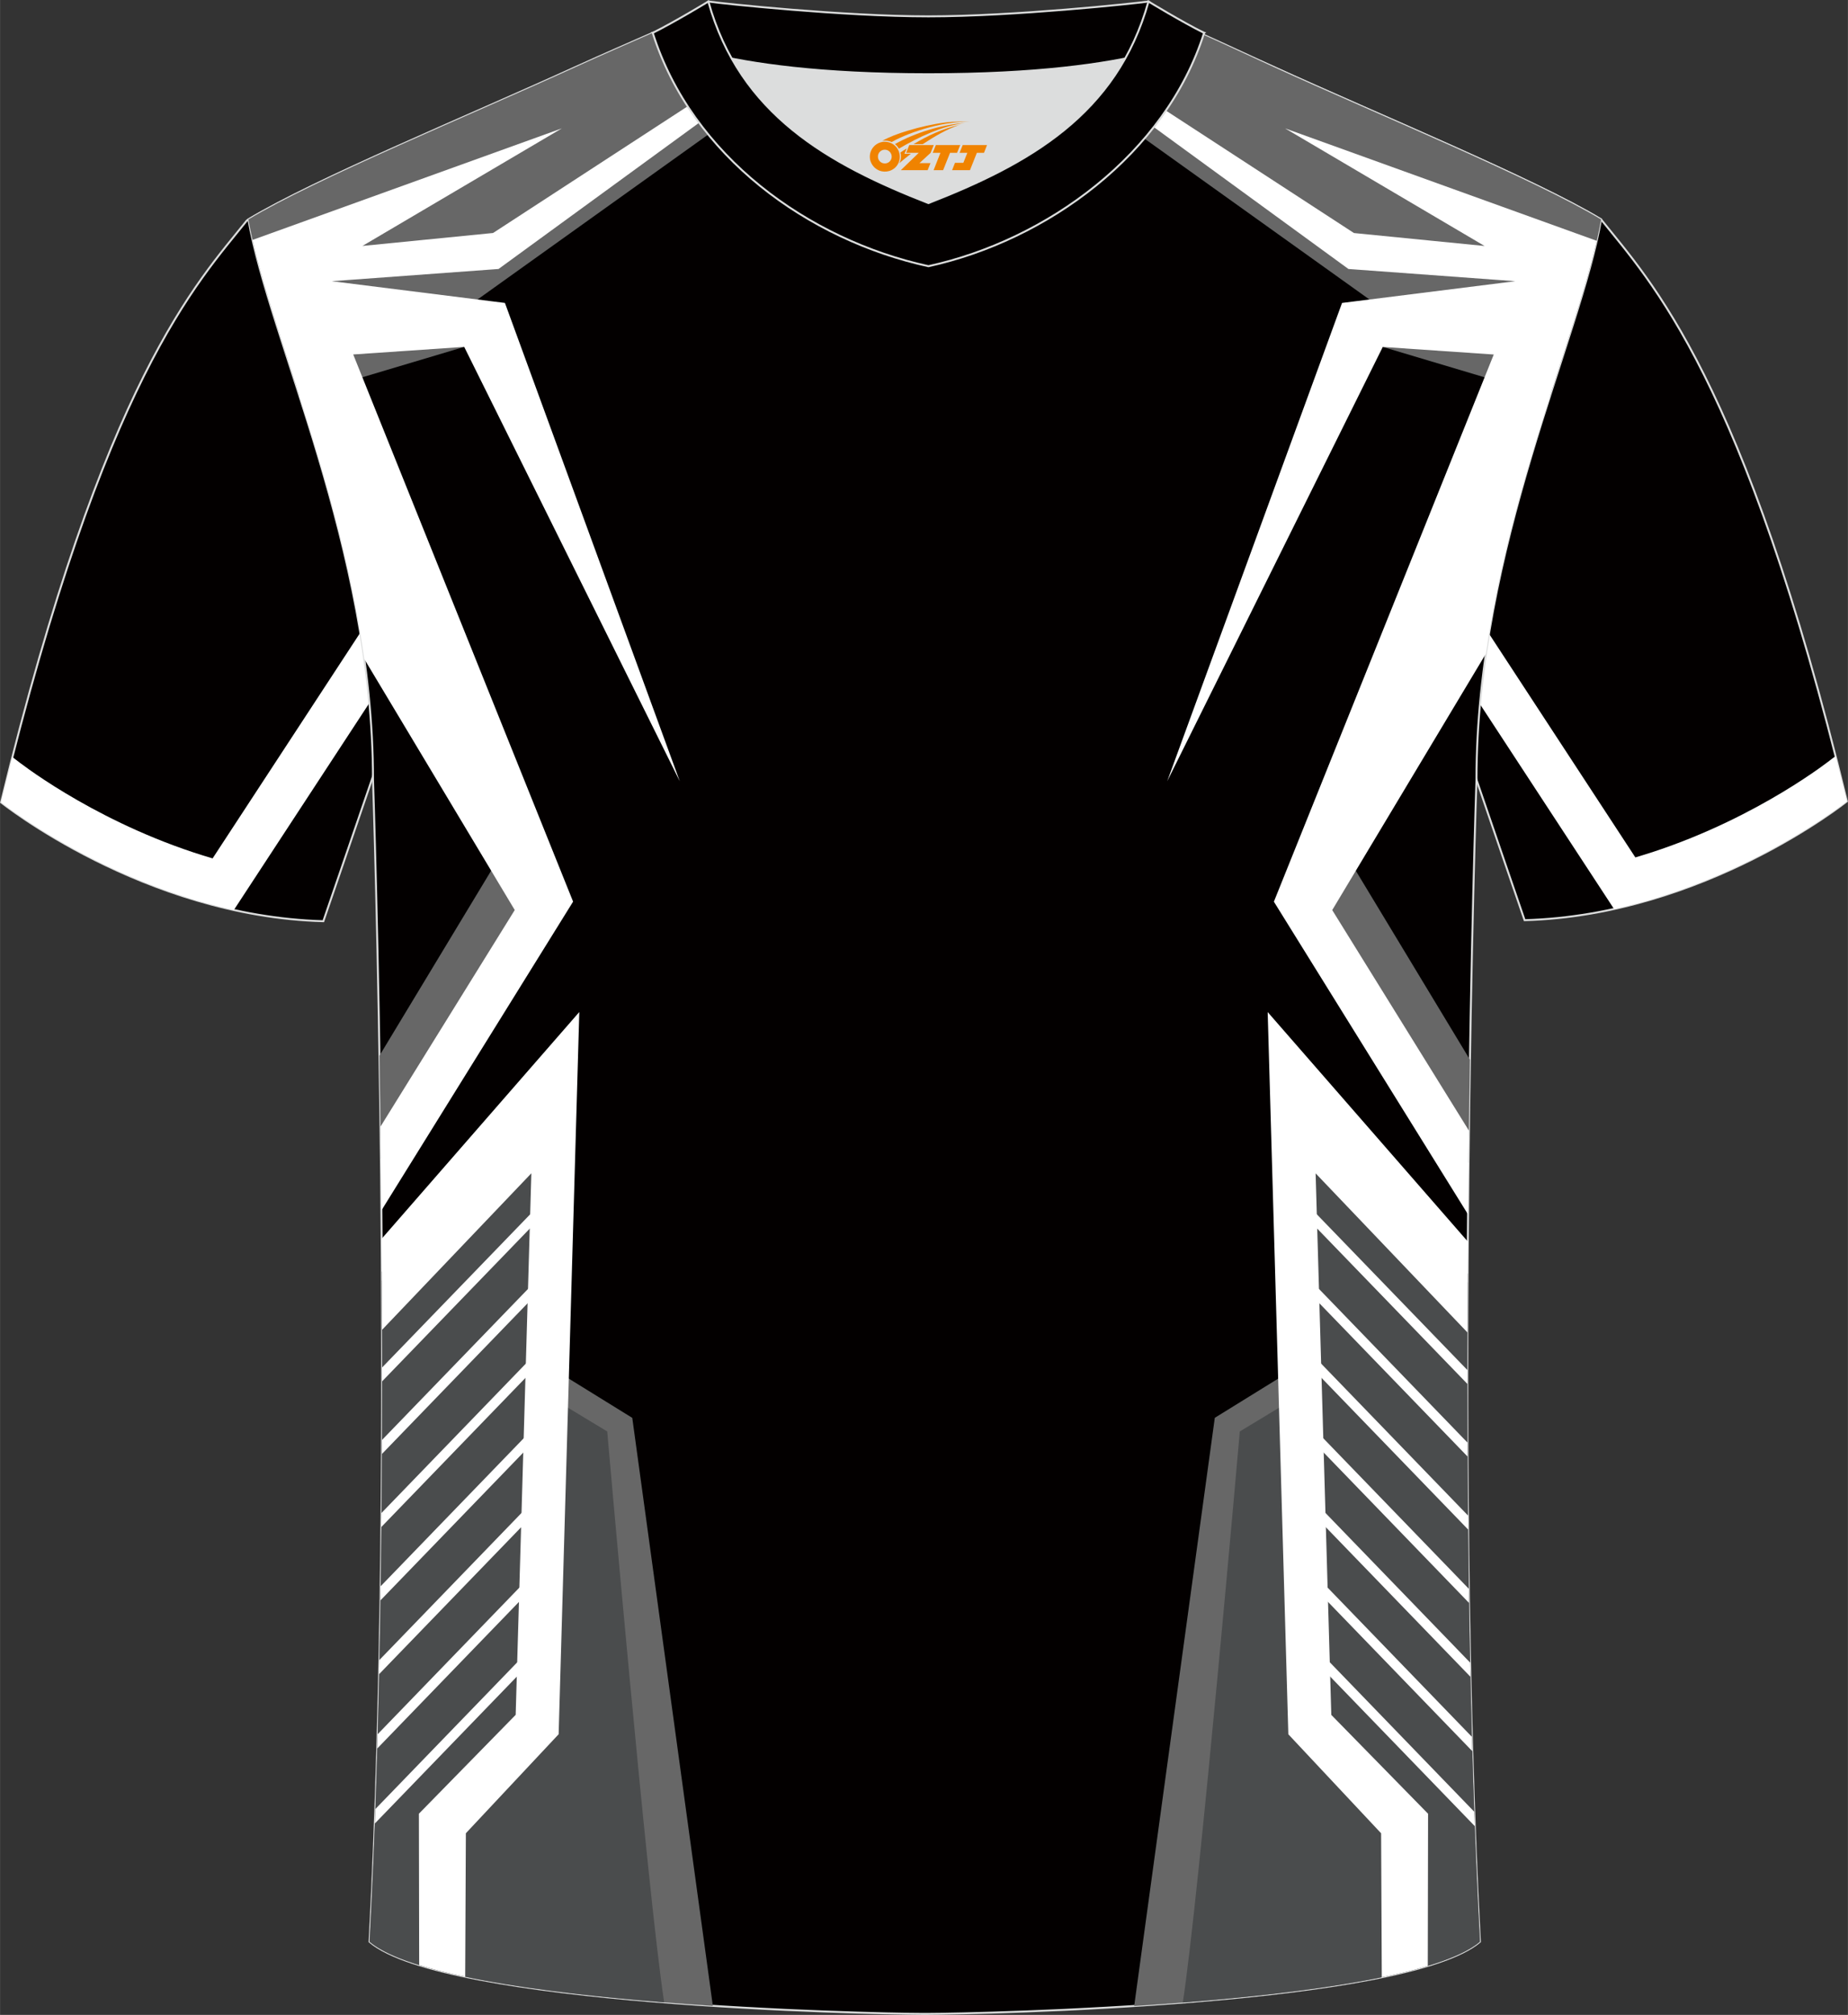 <?xml version="1.0" encoding="utf-8"?>
<!-- Generator: Adobe Illustrator 24.0.1, SVG Export Plug-In . SVG Version: 6.00 Build 0)  -->
<svg xmlns="http://www.w3.org/2000/svg" xmlns:xlink="http://www.w3.org/1999/xlink" version="1.1" x="0px" y="0px" width="378px" height="412px" viewBox="0 0 378.45 412.51" enable-background="new 0 0 378.45 412.51" xml:space="preserve">
<rect x="0" y="0" width="378.45" height="412.51" fill="#333333" stroke="none"/>
<g id="画板的参考线">
</g>
<g id="图层_1">
	
		<path fill-rule="evenodd" clip-rule="evenodd" fill="#030000" stroke="#DCDDDD" stroke-width="0.4" stroke-miterlimit="22.926" d="   M50.57,45.12C40.36,57.89,21.31,77.46,0.22,164.26c0,0,29.09,23.32,65.99,24.34c0,0,7.14-20.76,9.86-28.76   c22.3-65.04-1.92-119.48,95.31-155.76c-1.44-0.27-3.1-0.27-4.92-0.1l0.09-0.01c-13.94-0.87-16.98-1.25-23.01,0.65   c-9.61,3.37-16.4,4.97-25.82,9.26C95.85,23.86,64.2,36.89,50.57,45.12z"/>
	<path fill-rule="evenodd" clip-rule="evenodd" fill="#FFFFFF" d="M38.3,183.74L38.3,183.74c-22.64-7.12-38.08-19.48-38.08-19.48   c0.77-3.18,1.54-6.26,2.31-9.26l0.83,0.62c0,0,14.58,11.69,36.18,18.87c1.31,0.43,2.64,0.85,3.99,1.25l43.88-67.05   c-1.22,7.6-2.45,15.42-4.05,23.44L47.89,186.3c-1.81-0.4-3.59-0.84-5.34-1.31l-0.06-0.02l-0.09-0.02   c-0.35-0.09-0.69-0.19-1.04-0.29l-0.05-0.01l-0.02-0.01c-0.32-0.09-0.64-0.18-0.96-0.28l-0.15-0.04l-0.17-0.05   c-0.32-0.1-0.64-0.19-0.96-0.29l-0.04-0.01l-0.04-0.01l-0.11-0.03L38.3,183.74L38.3,183.74z M41.67,178.6L41.67,178.6   C41.55,178.59,41.54,178.59,41.67,178.6z"/>
	
		<path fill-rule="evenodd" clip-rule="evenodd" fill="#030000" stroke="#DCDDDD" stroke-width="0.4" stroke-miterlimit="22.926" d="   M327.88,44.92c10.2,12.76,29.26,32.33,50.34,119.13c0,0-29.09,23.32-65.99,24.34c0,0-7.14-20.76-9.86-28.76   c-22.3-65.04,1.92-119.48-95.31-155.76c1.44-0.27,3.1-0.27,4.92-0.1l-0.09-0.01c13.94-0.87,16.98-1.25,23.01,0.65   c9.61,3.37,16.4,4.97,25.82,9.26C282.6,23.66,314.25,36.69,327.88,44.92z"/>
	<path fill-rule="evenodd" clip-rule="evenodd" fill="#FFFFFF" d="M340.14,183.54L340.14,183.54c22.64-7.12,38.08-19.48,38.08-19.48   c-0.77-3.18-1.54-6.26-2.31-9.26l-0.83,0.62c0,0-14.58,11.69-36.18,18.87c-1.31,0.43-2.64,0.85-3.99,1.25l-43.88-67.05   c1.22,7.6,2.45,15.42,4.05,23.44l35.47,54.18c1.81-0.4,3.59-0.84,5.34-1.31l0.06-0.02l0.09-0.02c0.35-0.1,0.69-0.19,1.04-0.29   l0.05-0.01l0.02-0.01c0.32-0.09,0.64-0.18,0.96-0.28l0.15-0.04l0.17-0.05c0.32-0.1,0.64-0.19,0.96-0.29l0.04-0.01l0.04-0.01   l0.11-0.03L340.14,183.54L340.14,183.54z M336.78,178.4L336.78,178.4C336.9,178.39,336.91,178.39,336.78,178.4z"/>
	
		<path fill-rule="evenodd" clip-rule="evenodd" fill="#030000" stroke="#DCDDDD" stroke-width="0.4" stroke-miterlimit="22.926" d="   M189.63,412.31h-0.5c-11.9-0.03-98.14-1.87-113.45-14.78c5.36-101.1,0.7-237.9,0.7-237.9c0-47.66-21.24-90.02-25.51-114.71   c13.63-8.23,45.28-21.27,67.15-31.26c5.55-2.53,11.68-5.18,15.66-6.94c17.52-0.32,25.34,1.25,55.54,1.25h0.31   c30.2,0,38.53-1.57,56.05-1.25c3.98,1.76,9.6,4.42,15.15,6.94c21.87,9.99,53.52,23.03,67.15,31.26   c-4.27,24.69-25.51,67.04-25.51,114.71c0,0-4.66,136.8,0.7,237.9C287.77,410.44,201.53,412.28,189.63,412.31z"/>
	<g>
		<path fill-rule="evenodd" clip-rule="evenodd" fill="#676767" d="M145.98,410.66l-16.5-120.38l-13.86-8.57l-5.15-45.33    l-32.26,25.8c0.22,42.7-0.24,92.27-2.53,135.36C84.6,405.06,117.62,408.82,145.98,410.66z"/>
		<path fill-rule="evenodd" clip-rule="evenodd" fill="#4A4C4D" d="M136.01,409.94c-3.46-22.75-11.66-116.88-11.66-116.88    l-12.38-7.48l-1.9-52.23l-31.87,27c0.24,43.11-0.2,93.47-2.52,137.17C83.57,404.19,110.31,407.9,136.01,409.94z"/>
		<path fill-rule="evenodd" clip-rule="evenodd" fill="#676767" d="M172.66,7.79L92.97,64.76l2.09,6.26L61.32,81.08    c-4.55-14.25-8.79-26.54-10.45-36.16c13.63-8.23,45.28-21.27,67.15-31.26c5.55-2.53,11.68-5.18,15.66-6.94    C147.46,6.47,155.25,7.39,172.66,7.79z"/>
		<path fill-rule="evenodd" clip-rule="evenodd" fill="#676767" d="M77.7,216.14l28.19-46.68l3.91,16.81L78,237.31    C77.91,229.89,77.81,222.8,77.7,216.14z"/>
		<path fill-rule="evenodd" clip-rule="evenodd" fill="#FFFFFF" d="M167.17,7.64l-65.08,47.43l-34.16,2.5l35.47,4.45l35.81,97.93    L95.06,71.02l-22.73,1.55l45.03,112.02L78.1,247.82c-0.05-5.91-0.12-11.64-0.19-17.16l27.5-44.35l-30.83-51.42    c-4.86-34.89-18.26-65.35-22.87-85.77l63.35-22.84L74.22,50.35l26.75-2.65l61.78-40.21C164.15,7.54,165.62,7.59,167.17,7.64    L167.17,7.64z M78.15,253.62c0.04,6.06,0.08,12.29,0.09,18.63l30.57-32.04l-3.21,110.87l-19.82,20.24l0.06,31    c2.79,0.86,5.97,1.66,9.42,2.38l0.14-29.38l19-20.27l4.23-147.86L78.15,253.62z"/>
		<g>
			<polygon fill-rule="evenodd" clip-rule="evenodd" fill="#FFFFFF" points="78.25,279.96 112.19,244.86 113.72,246.12 78.25,282.8         "/>
			<path fill-rule="evenodd" clip-rule="evenodd" fill="#FFFFFF" d="M76.86,370.37l35.34-36.54l1.53,1.26l-36.97,38.23     C76.79,372.34,76.82,371.35,76.86,370.37z"/>
			<path fill-rule="evenodd" clip-rule="evenodd" fill="#FFFFFF" d="M77.33,355.05L112.19,319l1.53,1.26l-36.47,37.71     C77.28,357,77.3,356.02,77.33,355.05z"/>
			<polygon fill-rule="evenodd" clip-rule="evenodd" fill="#FFFFFF" points="77.69,339.85 112.19,304.17 113.72,305.43      77.63,342.75    "/>
			<polygon fill-rule="evenodd" clip-rule="evenodd" fill="#FFFFFF" points="77.95,324.75 112.19,289.34 113.72,290.6 77.91,327.64         "/>
			<polygon fill-rule="evenodd" clip-rule="evenodd" fill="#FFFFFF" points="78.13,309.74 112.19,274.51 113.72,275.77 78.1,312.61         "/>
			<polygon fill-rule="evenodd" clip-rule="evenodd" fill="#FFFFFF" points="78.22,294.81 112.19,259.68 113.72,260.95      78.21,297.67    "/>
		</g>
		<path fill-rule="evenodd" clip-rule="evenodd" fill="#676767" d="M232.27,410.69l16.51-120.42l13.86-8.57l5.15-45.33l32.76,26.2    c-0.21,42.61,0.25,92.01,2.53,134.96C294.1,405.1,260.73,408.86,232.27,410.69z"/>
		<path fill-rule="evenodd" clip-rule="evenodd" fill="#4A4C4D" d="M242.23,409.98c3.46-22.68,11.67-116.92,11.67-116.92l12.38-7.48    l1.9-52.23l32.38,27.43c-0.24,43.02,0.21,93.19,2.52,136.75C295.13,404.23,268.08,407.95,242.23,409.98z"/>
		<path fill-rule="evenodd" clip-rule="evenodd" fill="#676767" d="M205.61,7.81l79.67,56.96l-2.09,6.26l34.2,10.2    c4.57-14.3,8.83-26.65,10.5-36.3c-13.63-8.23-45.28-21.27-67.15-31.26c-5.55-2.53-11.17-5.18-15.15-6.94    C231.65,6.47,223.53,7.41,205.61,7.81z"/>
		<path fill-rule="evenodd" clip-rule="evenodd" fill="#676767" d="M301.03,216.95l-28.69-47.49l-3.91,16.81l32.3,51.83    C300.83,230.69,300.93,223.61,301.03,216.95z"/>
		<path fill-rule="evenodd" clip-rule="evenodd" fill="#FFFFFF" d="M211.1,7.66l65.05,47.41l34.16,2.5l-35.47,4.45l-35.81,97.93    l44.15-88.92l22.73,1.55L260.88,184.6l39.76,64.03c0.05-5.91,0.11-11.64,0.18-17.16l-27.99-45.15l31.49-52.52    c4.97-34.33,18.08-64.29,22.68-84.5l-63.81-23.01l40.84,24.07l-26.75-2.65L215.53,7.51C214.12,7.56,212.65,7.61,211.1,7.66    L211.1,7.66z M300.6,254.19c-0.04,6.05-0.07,12.26-0.09,18.59l-31.08-32.56l3.21,110.87l19.82,20.24l-0.06,31.15    c-2.81,0.85-5.98,1.62-9.42,2.33l-0.14-29.48l-19-20.27l-4.23-147.86L300.6,254.19z"/>
		<g>
			<polygon fill-rule="evenodd" clip-rule="evenodd" fill="#FFFFFF" points="300.5,280.48 266.05,244.86 264.52,246.12      300.5,283.32    "/>
			<polygon fill-rule="evenodd" clip-rule="evenodd" fill="#FFFFFF" points="301.91,370.91 266.05,333.82 264.52,335.09      302.02,373.86    "/>
			<path fill-rule="evenodd" clip-rule="evenodd" fill="#FFFFFF" d="M301.43,355.58L266.05,319l-1.53,1.26l36.99,38.25     C301.49,357.54,301.46,356.56,301.43,355.58z"/>
			<path fill-rule="evenodd" clip-rule="evenodd" fill="#FFFFFF" d="M301.07,340.38l-35.02-36.21l-1.53,1.26l36.61,37.85     C301.11,342.32,301.09,341.35,301.07,340.38z"/>
			<polygon fill-rule="evenodd" clip-rule="evenodd" fill="#FFFFFF" points="300.81,325.28 266.05,289.34 264.52,290.6      300.85,328.17    "/>
			<polygon fill-rule="evenodd" clip-rule="evenodd" fill="#FFFFFF" points="300.63,310.27 266.05,274.51 264.52,275.77      300.66,313.14    "/>
			<polygon fill-rule="evenodd" clip-rule="evenodd" fill="#FFFFFF" points="300.53,295.34 266.05,259.68 264.52,260.95      300.54,298.19    "/>
		</g>
	</g>
	<g>
		<path fill-rule="evenodd" clip-rule="evenodd" fill="#DCDDDD" d="M149.85,11.99c8.53,15.15,23.6,23.08,40.28,29.59    c16.7-6.52,31.77-14.43,40.28-29.6c-8.73,1.72-21.64,3.2-40.28,3.2C171.49,15.19,158.58,13.71,149.85,11.99z"/>
		
			<path fill-rule="evenodd" clip-rule="evenodd" fill="#030000" stroke="#DCDDDD" stroke-width="0.4" stroke-miterlimit="22.926" d="    M190.13,3.35c-17.44,0-42.16-2.62-45.07-3.04c0,0-5.58,4.62-11.39,6.42c0,0,11.89,8.47,56.46,8.47s56.46-8.47,56.46-8.47    c-5.81-1.78-11.39-6.42-11.39-6.42C232.28,0.72,207.57,3.35,190.13,3.35z"/>
		
			<path fill-rule="evenodd" clip-rule="evenodd" fill="#030000" stroke="#DCDDDD" stroke-width="0.4" stroke-miterlimit="22.926" d="    M190.13,54.5c24.18-5.27,48.59-22.92,56.46-47.77c-4.47-2.21-11.39-6.42-11.39-6.42c-6.46,23.15-24.52,33.25-45.07,41.27    c-20.51-8.01-38.62-18.16-45.07-41.27c0,0-6.92,4.2-11.39,6.42C141.66,31.96,165.56,49.15,190.13,54.5z"/>
		
	</g>
</g>
<g id="图层_x0020_1">
	<path fill="#F08300" d="M178.31,33.1c0.416,1.136,1.472,1.984,2.752,2.032c0.144,0,0.304,0,0.448-0.016h0.016   c0.016,0,0.064,0,0.128-0.016c0.032,0,0.048-0.016,0.08-0.016c0.064-0.016,0.144-0.032,0.224-0.048c0.016,0,0.016,0,0.032,0   c0.192-0.048,0.4-0.112,0.576-0.208c0.192-0.096,0.4-0.224,0.608-0.384c0.672-0.56,1.104-1.408,1.104-2.352   c0-0.224-0.032-0.448-0.08-0.672l0,0C184.15,31.22,184.1,31.05,184.02,30.87C183.55,29.78,182.47,29.02,181.2,29.02C179.51,29.02,178.13,30.39,178.13,32.09C178.13,32.44,178.19,32.78,178.31,33.1L178.31,33.1L178.31,33.1z M182.61,32.12L182.61,32.12C182.58,32.9,181.92,33.5,181.14,33.46C180.35,33.43,179.76,32.78,179.79,31.99c0.032-0.784,0.688-1.376,1.472-1.344   C182.03,30.68,182.64,31.35,182.61,32.12L182.61,32.12z"/>
	<polygon fill="#F08300" points="196.64,29.7 ,196,31.29 ,194.56,31.29 ,193.14,34.84 ,191.19,34.84 ,192.59,31.29 ,191.01,31.29    ,191.65,29.7"/>
	<path fill="#F08300" d="M198.61,24.97c-1.008-0.096-3.024-0.144-5.056,0.112c-2.416,0.304-5.152,0.912-7.616,1.664   C183.89,27.35,182.02,28.07,180.67,28.84C180.87,28.81,181.06,28.79,181.25,28.79c0.48,0,0.944,0.112,1.36,0.288   C186.71,26.76,193.91,24.71,198.61,24.97L198.61,24.97L198.61,24.97z"/>
	<path fill="#F08300" d="M184.08,30.44c4-2.368,8.88-4.672,13.488-5.248c-4.608,0.288-10.224,2-14.288,4.304   C183.6,29.75,183.87,30.07,184.08,30.44C184.08,30.44,184.08,30.44,184.08,30.44z"/>
	<polygon fill="#F08300" points="202.13,29.7 ,201.51,31.29 ,200.05,31.29 ,198.64,34.84 ,198.18,34.84 ,196.67,34.84 ,194.98,34.84    ,195.57,33.34 ,197.28,33.34 ,198.1,31.29 ,196.51,31.29 ,197.15,29.7"/>
	<polygon fill="#F08300" points="191.22,29.7 ,190.58,31.29 ,188.29,33.4 ,190.55,33.4 ,189.97,34.84 ,184.48,34.84 ,188.15,31.29    ,185.57,31.29 ,186.21,29.7"/>
	<path fill="#F08300" d="M196.5,25.56c-3.376,0.752-6.464,2.192-9.424,3.952h1.888C191.39,27.94,193.73,26.51,196.5,25.56z    M185.7,30.38C185.07,30.76,185.01,30.81,184.4,31.22c0.064,0.256,0.112,0.544,0.112,0.816c0,0.496-0.112,0.976-0.32,1.392   c0.176-0.16,0.32-0.304,0.432-0.4c0.272-0.24,0.768-0.64,1.6-1.296l0.32-0.256H185.22l0,0L185.7,30.38L185.7,30.38L185.7,30.38z"/>
</g>
</svg>